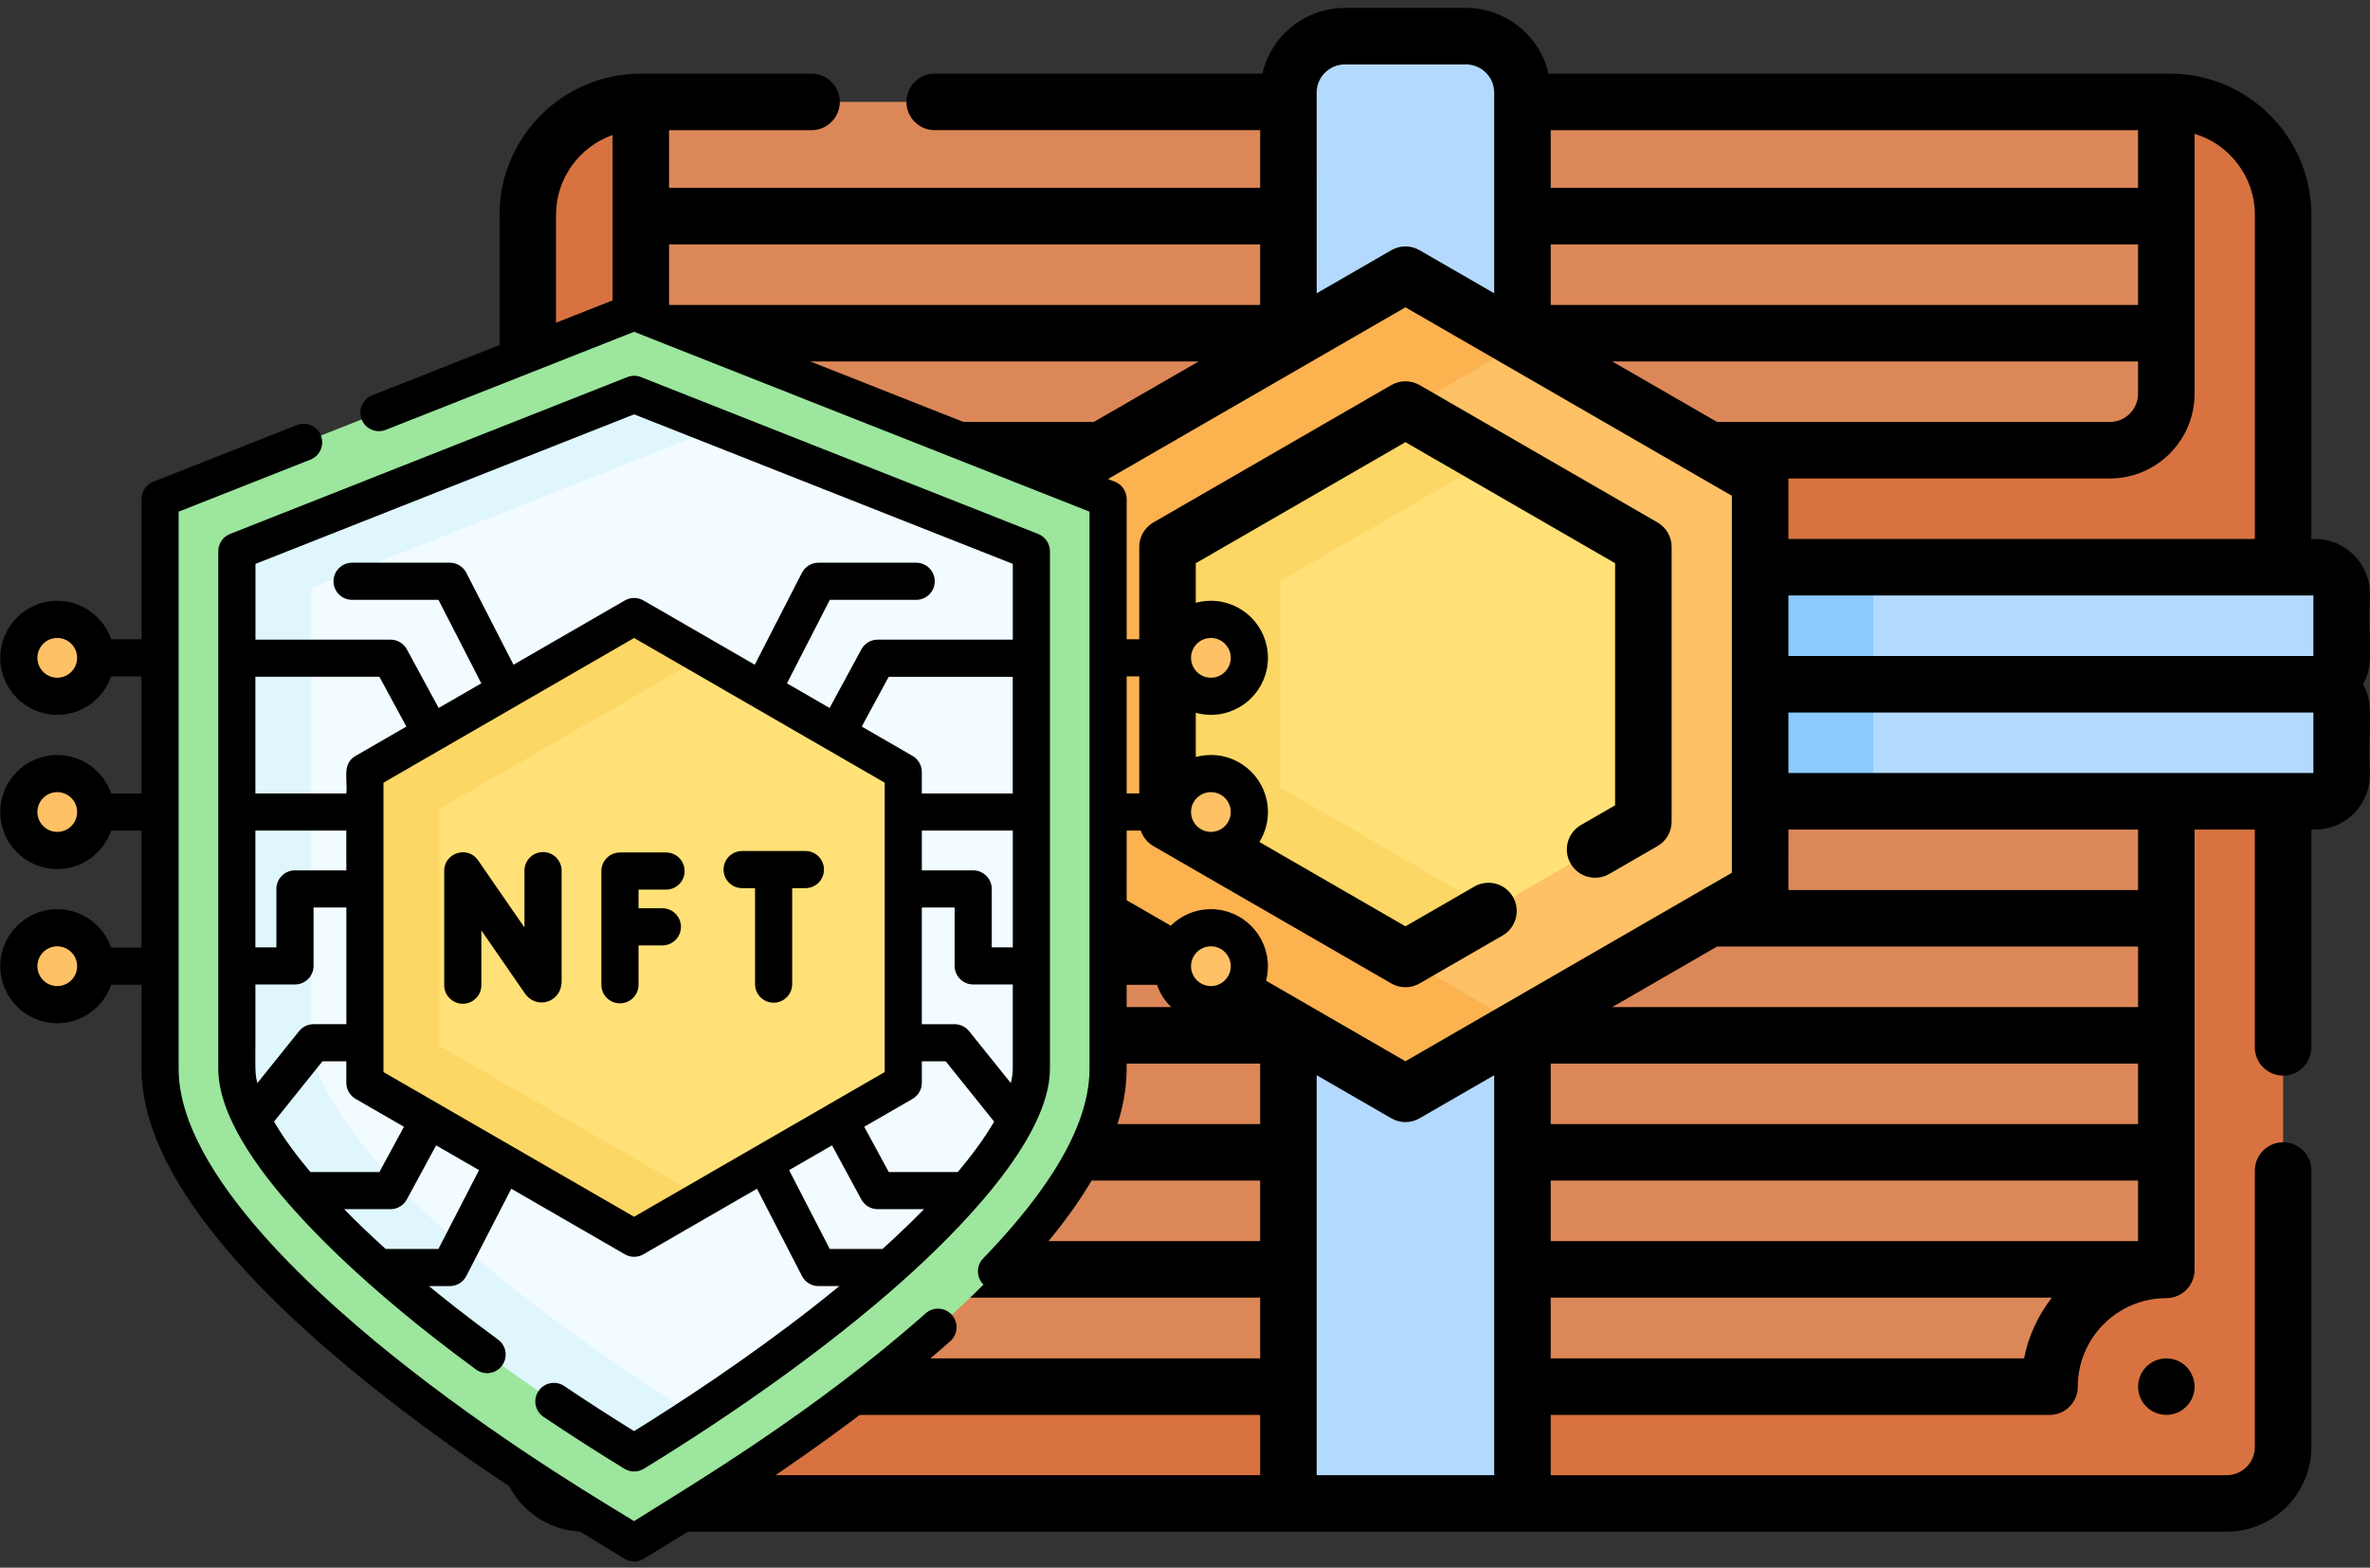 <svg xmlns="http://www.w3.org/2000/svg" xmlns:xlink="http://www.w3.org/1999/xlink" id="Layer_1" x="0px" y="0px" viewBox="0 0 1076.92 712.34" style="enable-background:new 0 0 1076.92 712.34;" xml:space="preserve"><rect x="0" y="0" width="1076.92" height="712.34" fill="#333333" stroke="none"/><style type="text/css">	.st0{display:none;}	.st1{display:inline;}	.st2{fill:#009444;}	.st3{fill:#D87341;}	.st4{fill:#DC8758;}	.st5{fill:#B3DAFE;}	.st6{fill:#8BC9FE;}	.st7{fill:#FEC165;}	.st8{fill:#FCB24F;}	.st9{fill:#FFE177;}	.st10{clip-path:url(#SVGID_00000060001377048052694040000012384421144820894653_);fill:#FCD765;}	.st11{clip-path:url(#SVGID_00000060001377048052694040000012384421144820894653_);}	.st12{fill:#9CE69D;}	.st13{fill:#F2FBFF;}	.st14{fill:#DFF6FD;}	.st15{fill:#FCD765;}	.st16{clip-path:url(#SVGID_00000145025706940278789160000010672635839392499607_);fill:#FEC165;}	.st17{clip-path:url(#SVGID_00000145025706940278789160000010672635839392499607_);}</style><g class="st0">	<g class="st1">		<path class="st2" d="M1055.68-860.66c-2.22,8.75-7.63,14.36-16.4,16.68c-0.89,0.24-1.84,0.16-2.69,0.55c-1.56,0-3.13,0-4.69,0   c-0.94-0.46-1.99-0.45-2.97-0.71c-8.51-2.23-14.84-9.38-16-18.1c-1.49-11.28,5.84-21.7,16.99-24.15   c11.94-2.62,23.86,5.52,25.9,17.66C1056.2-865.8,1056.3-863.04,1055.68-860.66z M1016.05-865.13   c0.01,10.14,8.28,18.41,18.38,18.38c10.12-0.04,18.4-8.35,18.36-18.43c-0.04-10.09-8.28-18.3-18.36-18.31   C1024.3-883.5,1016.05-875.26,1016.05-865.13z"></path>		<path d="M993.97-843.42c-4.62-3.74-9.38-7.34-13.74-11.39c-4.09-3.8-5.95-8.69-5.99-14.25c-0.04-7.2-0.1-14.4,0.01-21.59   c0.12-7.92,3.8-13.76,10.82-17.43c6.33-3.31,15-2.25,20.46,2.34c4.91,4.13,7.15,9.43,7.14,15.78c0,2.08,0.05,4.17,0.09,6.25   c0.02,1.27-0.53,2.03-1.54,2.07c-1.05,0.04-1.75-0.68-1.79-1.99c-0.08-2.7-0.05-5.41-0.2-8.1c-0.44-8.1-7.34-15.26-16.34-14.92   c-8.72,0.32-15.26,7.26-15.33,16.06c-0.05,7.13-0.03,14.27,0,21.4c0.02,5.48,2.23,9.93,6.48,13.39c3.71,3.02,7.4,6.07,11.1,9.1   c1.43,1.17,1.42,2.2-0.02,3.3C994.76-843.42,994.36-843.42,993.97-843.42z"></path>		<path d="M980.91-880.57c0-3.29-0.02-6.58,0.01-9.87c0.03-3.79,1.26-7.12,4.16-9.64c3.86-3.36,8.32-4.28,13.08-2.31   c4.69,1.94,7.37,5.6,7.73,10.7c0.24,3.37,0.12,6.77,0.18,10.15c0.04,2.38,0.7,4.61,1.78,6.72c0.13,0.26,0.27,0.52,0.38,0.79   c0.42,0.98,0.12,1.88-0.77,2.3c-0.84,0.39-1.69,0.08-2.2-0.84c-1.09-1.97-1.89-4.06-2.27-6.29c-0.34-1.97-0.33-3.95-0.36-5.93   c-0.05-2.57,0.22-5.15-0.19-7.7c-0.68-4.24-4.71-7.57-9.05-7.51c-4.58,0.07-8.5,3.59-9,8.03c-0.17,1.53-0.12,3.06-0.12,4.58   c0.02,5.37-0.13,10.75,0.09,16.12c0.21,5.05,2.45,9.08,6.34,12.24c4.31,3.52,8.62,7.05,12.93,10.57c0.52,0.42,0.96,0.88,0.93,1.62   c-0.02,0.69-0.36,1.18-0.96,1.46c-0.7,0.33-1.32,0.14-1.89-0.33c-2.44-2-4.89-3.99-7.33-6c-2.21-1.82-4.46-3.59-6.62-5.48   c-4.64-4.06-6.78-9.26-6.81-15.37c-0.01-2.67,0-5.34,0-8.01C980.92-880.57,980.92-880.57,980.91-880.57z"></path>		<path d="M987.63-882.09c0.04-3.12-0.19-6.25,0.06-9.37c0.22-2.67,2.34-4.82,4.94-5.13c2.74-0.33,5.29,1.25,6.24,3.82   c0.34,0.94,0.41,1.9,0.42,2.88c0.04,4.01-0.19,8.02,0.09,12.01c0.33,4.8,2.53,8.67,6.22,11.71c0.53,0.43,1.08,0.84,1.58,1.3   c0.76,0.71,0.85,1.64,0.27,2.36c-0.57,0.7-1.55,0.82-2.37,0.22c-5.79-4.24-9.1-9.81-9.14-17.12c-0.02-3.48,0-6.97,0-10.46   c0-0.33,0.01-0.65-0.02-0.98c-0.13-1.41-1.27-2.51-2.55-2.47c-1.38,0.04-2.39,1.05-2.41,2.55c-0.04,2.7-0.01,5.41,0,8.11   c0,2.35,0.02,4.69,0.01,7.04c-0.02,5.46,2.11,9.9,6.32,13.35c3.37,2.77,6.76,5.52,10.14,8.28c0.18,0.14,0.36,0.28,0.53,0.43   c0.95,0.83,1.11,1.75,0.44,2.54c-0.64,0.76-1.63,0.78-2.59,0c-3.64-2.96-7.3-5.88-10.89-8.89c-4.91-4.12-7.31-9.43-7.3-15.83   C987.64-877.86,987.63-879.97,987.63-882.09z"></path>		<path d="M993.33-930.06c8.8,0.05,16.5,2.56,23.33,7.57c6.72,4.93,11.39,11.4,14.04,19.32c0.85,2.54,1.35,5.15,1.72,7.79   c0.14,1.02-0.47,1.85-1.42,1.99c-0.88,0.14-1.7-0.44-1.85-1.45c-0.48-3.12-1.13-6.19-2.3-9.14c-2.59-6.56-6.73-11.92-12.45-16.02   c-6.82-4.89-14.47-7.05-22.84-6.69c-0.68,0.03-1.36,0.13-2.04,0.16c-1.07,0.05-1.83-0.58-1.92-1.52c-0.08-0.93,0.59-1.66,1.65-1.8   C990.71-930.04,992.18-930.03,993.33-930.06z"></path>		<path d="M960.92-889.1c-0.29-6.86,1.29-13.22,4.95-18.98c5.27-8.3,12.82-13.27,22.53-14.91c1.8-0.31,3.62-0.41,5.44-0.39   c1.33,0.02,2.09,0.62,2.08,1.66c-0.01,1.03-0.78,1.68-2.1,1.66c-6.16-0.05-11.82,1.61-16.89,5.12   c-6.75,4.67-10.77,11.13-12.29,19.18c-0.61,3.23-0.37,6.49-0.41,9.74c0,0.42,0.02,0.85-0.05,1.27c-0.15,0.87-0.92,1.47-1.72,1.42   c-0.84-0.06-1.51-0.71-1.54-1.6C960.89-886.34,960.92-887.74,960.92-889.1z"></path>		<path d="M993.34-936.75c3.96-0.03,7.85,0.52,11.68,1.48c1.41,0.35,2.02,1.55,1.32,2.61c-0.54,0.82-1.34,0.85-2.17,0.64   c-2.21-0.55-4.44-0.97-6.71-1.18c-7.41-0.69-14.52,0.46-21.31,3.48c-4.87,2.16-9.16,5.15-12.91,8.94   c-0.36,0.37-0.71,0.79-1.23,0.93c-0.76,0.2-1.43,0.05-1.88-0.65c-0.49-0.77-0.37-1.5,0.24-2.13c1.47-1.53,3.02-2.96,4.69-4.26   c6.6-5.15,14.04-8.31,22.34-9.45C989.38-936.63,991.36-936.7,993.34-936.75z"></path>		<path d="M967.57-885.38c0.1-2.85-0.24-6.24,0.35-9.61c1.07-6.15,3.94-11.3,8.63-15.42c1.04-0.91,2.05-0.97,2.73-0.17   c0.7,0.82,0.54,1.75-0.55,2.69c-2.78,2.41-4.85,5.32-6.22,8.73c-1.11,2.78-1.62,5.67-1.62,8.67c0.01,4.43,0.01,8.85,0,13.28   c0,1.29-0.67,2.1-1.68,2.09c-0.96-0.01-1.63-0.77-1.64-1.92C967.56-879.65,967.57-882.25,967.57-885.38z"></path>		<path d="M1003.47-938.99c-0.63-0.11-1.5-0.26-2.36-0.4c-10.25-1.67-20.06-0.26-29.44,4.17c-0.41,0.19-0.82,0.39-1.25,0.52   c-0.91,0.27-1.68-0.07-2.03-0.85c-0.37-0.83-0.12-1.71,0.77-2.15c1.45-0.73,2.92-1.42,4.43-2.01c6.77-2.64,13.8-3.91,21.07-3.68   c3.16,0.1,6.29,0.44,9.38,1.11c1.01,0.22,1.58,0.99,1.47,1.88C1005.39-939.53,1004.68-938.97,1003.47-938.99z"></path>		<path d="M1019.03-894.24c0.01,1.2-0.56,1.91-1.44,2c-0.97,0.11-1.7-0.5-1.89-1.68c-0.33-2.06-0.87-4.06-1.76-5.95   c-3.34-7.1-8.86-11.45-16.51-13.11c-1.7-0.37-2.37-1.01-2.11-2.18c0.24-1.1,1.12-1.48,2.77-1.1c10.88,2.54,17.75,9.22,20.57,20.04   C1018.84-895.5,1018.93-894.75,1019.03-894.24z"></path>		<path d="M1011.34-933.03c0.21,0.07,0.56,0.15,0.88,0.29c6.8,3.11,12.55,7.58,17.22,13.42c0.8,1,0.81,1.91,0.04,2.59   c-0.79,0.69-1.8,0.54-2.62-0.47c-3.16-3.95-6.88-7.27-11.18-9.93c-1.6-0.99-3.29-1.83-4.98-2.66c-1.04-0.51-1.44-1.46-1.01-2.31   C1010.01-932.7,1010.53-933.01,1011.34-933.03z"></path>		<path d="M1025.85-893.97c0.06,1.3-0.49,2.06-1.48,2.13c-1.01,0.07-1.72-0.59-1.85-1.83c-0.37-3.63-1.35-7.07-2.98-10.34   c-0.95-1.9-2.07-3.68-3.42-5.32c-0.25-0.3-0.5-0.6-0.74-0.91c-0.77-0.98-0.77-1.95,0-2.6c0.77-0.65,1.75-0.48,2.55,0.45   c1.56,1.8,2.91,3.75,4.05,5.84C1024.15-902.58,1025.44-898.36,1025.85-893.97z"></path>		<path d="M966.03-918.14c1.26,0,2.05,1.3,1.45,2.42c-0.17,0.31-0.42,0.57-0.66,0.84c-3.23,3.55-5.63,7.6-7.23,12.12   c-0.08,0.21-0.14,0.43-0.22,0.64c-0.44,1.08-1.28,1.53-2.22,1.19c-0.89-0.32-1.26-1.25-0.89-2.35c1.77-5.31,4.56-10.02,8.37-14.13   C965.15-917.99,965.46-918.14,966.03-918.14z"></path>		<path d="M971.54-919.59c-0.93-0.02-1.45-0.41-1.7-1.13c-0.28-0.83,0.05-1.47,0.72-1.94c1.8-1.29,3.68-2.45,5.67-3.42   c1.78-0.87,3.62-1.6,5.51-2.2c1.16-0.36,2.11-0.01,2.41,0.94c0.31,0.96-0.18,1.83-1.36,2.21c-3.61,1.17-6.98,2.82-10.07,5.02   C972.33-919.83,971.91-919.56,971.54-919.59z"></path>		<path d="M1001.54-922.4c1.03,0.17,2.2,0.59,3.35,1c2.48,0.89,4.81,2.1,7,3.58c1.02,0.69,1.29,1.64,0.72,2.48   c-0.54,0.81-1.5,0.99-2.48,0.34c-2.84-1.88-5.88-3.28-9.18-4.13c-1.01-0.26-1.48-1.06-1.31-1.98   C999.79-921.91,1000.45-922.41,1001.54-922.4z"></path>		<path d="M967.57-866.91c0-1.24-0.02-2.12,0-2.99c0.03-1.13,0.72-1.88,1.69-1.86c0.93,0.02,1.6,0.75,1.63,1.83   c0.07,2.17-0.16,4.36,0.2,6.52c0.16,0.96,0.42,1.9,0.62,2.85c0.24,1.1-0.17,1.86-1.11,2.15c-0.91,0.27-1.71-0.21-2.07-1.26   C967.71-862.14,967.48-864.68,967.57-866.91z"></path>		<path d="M991.92-914.84c-0.05,0.84-0.46,1.48-1.29,1.61c-2.35,0.38-4.6,1.04-6.78,1.98c-0.87,0.38-1.78-0.03-2.14-0.8   c-0.38-0.83-0.07-1.79,0.82-2.22c2.38-1.15,4.9-1.86,7.51-2.22C991.06-916.63,991.91-915.84,991.92-914.84z"></path>		<path d="M1010.52-940.39c0.52,0.04,1.05,0.37,1.62,0.58c1.74,0.63,3.39,1.45,5.04,2.28c0.97,0.49,1.29,1.4,0.87,2.27   c-0.42,0.87-1.35,1.2-2.31,0.73c-1.98-0.97-4-1.83-6.03-2.68c-0.94-0.39-1.33-1.22-1.03-2.04   C1008.97-940.05,1009.54-940.46,1010.52-940.39z"></path>		<path class="st2" d="M1029.32-854.12c-0.92,0.02-1.7-0.35-2.35-0.99c-1.76-1.74-3.52-3.49-5.25-5.25   c-0.81-0.82-0.86-1.83-0.18-2.51c0.71-0.72,1.71-0.66,2.58,0.2c1.56,1.53,3.12,3.06,4.62,4.64c0.5,0.53,0.76,0.52,1.27,0   c4.74-4.79,9.52-9.55,14.29-14.31c0.23-0.23,0.45-0.47,0.71-0.67c0.7-0.53,1.67-0.49,2.22,0.11c0.59,0.66,0.68,1.39,0.14,2.13   c-0.15,0.21-0.33,0.4-0.51,0.58c-4.95,4.95-9.91,9.9-14.85,14.86C1031.25-854.59,1030.42-854.09,1029.32-854.12z"></path>	</g></g><g>	<g>		<path class="st3" d="M986.09,46.3l-34.87,26.67H319.58L291.17,46.3c-28.36,0-51.35,23-51.35,51.35v559.81   c0,14.19,11.49,25.68,25.68,25.68h319.96l53.17-23.58l53.17,23.58h319.96c14.19,0,25.68-11.49,25.68-25.68V97.66   C1037.44,69.3,1014.44,46.3,986.09,46.3L986.09,46.3z M986.09,46.3"></path>		<path class="st4" d="M292.88,577.01V339.04h691.5v237.97c-29.31,0-53.07,23.76-53.07,53.07H345.95   C345.95,600.77,322.19,577.01,292.88,577.01L292.88,577.01z M292.88,577.01"></path>		<path class="st4" d="M958.7,204.57H316.85c-14.18,0-25.68-11.49-25.68-25.68V46.3h693.21v132.59   C984.38,193.08,972.87,204.57,958.7,204.57L958.7,204.57z M958.7,204.57"></path>		<rect x="585.46" y="466.33" class="st5" width="106.34" height="216.82"></rect>		<path class="st5" d="M691.8,233.25H585.46V42.12c0-14.19,11.49-25.68,25.67-25.68h55c14.18,0,25.67,11.49,25.67,25.68V233.25z    M691.8,233.25"></path>		<path class="st5" d="M1064.03,298.94v-29.21c0-6.62-5.37-11.98-11.98-11.98H851.16l-51.78,26.59l-321.19-26.59H266.4   c-6.62,0-27.5,5.37-27.5,11.98v29.21c0,6.61,5.34,11.96,11.95,11.98c-6.61,0.02-11.95,5.38-11.95,11.98v29.2   c0,6.62,20.87,11.98,27.5,11.98h211.79l321.19-25.06l51.78,25.06h200.88c6.62,0,11.98-5.37,11.98-11.98v-29.2   c0-6.61-5.35-11.97-11.95-11.98C1058.68,310.9,1064.03,305.55,1064.03,298.94L1064.03,298.94z M1064.03,298.94"></path>		<path class="st6" d="M276.49,310.93c-6.58-0.05-11.9-5.4-11.9-11.98v-29.21c0-6.62,5.36-11.98,11.98-11.98h-51.36   c-6.62,0-11.98,5.36-11.98,11.98v29.21c0,6.61,5.35,11.97,11.95,11.98c-6.6,0.02-11.95,5.38-11.95,11.98v29.2   c0,6.62,5.37,11.98,11.98,11.98h51.36c-6.63,0-11.98-5.36-11.98-11.98v-29.2C264.59,316.31,269.91,310.96,276.49,310.93h0.08   c-0.02,0-0.03,0-0.05,0h0.05H276.49z M276.49,310.93"></path>		<rect x="784.93" y="257.74" class="st6" width="66.24" height="106.35"></rect>		<path class="st7" d="M799.8,403.98V217.87l-107.57-62.11l-53.6-1.59l-122.1,63.69v186.12l122.1,63.98l53.02-1.54L799.8,403.98z    M799.8,403.98"></path>		<path class="st8" d="M530.63,373.46V248.65l161.17-93.06l0.43,0.17l-53.6-30.95l-161.17,93.06v186.12l161.17,93.05l53.02-30.61   L530.63,373.46z M530.63,373.46"></path>		<path class="st9" d="M571.48,373.33V248.51l67.14-39.31l39.02-0.58l69.09,39.89v124.83l-69.09,39.9l-39.02,1.22L571.48,373.33z    M571.48,373.33"></path>		<g>			<defs>				<rect id="SVGID_1_" x="200.34" y="2.82" width="876.58" height="693.96"></rect>			</defs>			<clipPath id="SVGID_00000160152330466876271360000009148833486202097064_">				<use xlink:href="#SVGID_1_" style="overflow:visible;"></use>			</clipPath>			<path style="clip-path:url(#SVGID_00000160152330466876271360000009148833486202097064_);fill:#FCD765;" d="M581.87,357.93    v-94.02l95.78-55.3l-39.02-22.53l-108.11,62.42v124.83l108.11,62.42l39.02-22.52L581.87,357.93z M581.87,357.93"></path>			<path style="clip-path:url(#SVGID_00000160152330466876271360000009148833486202097064_);" d="M1076.86,269.73    c0-13.69-11.13-24.82-24.82-24.82h-1.76V97.66c0-35.39-28.8-64.19-64.19-64.19H703.66C699.73,16.38,684.39,3.6,666.13,3.6h-55    c-18.26,0-33.6,12.78-37.53,29.86H424.71c-7.09,0-12.83,5.75-12.83,12.84c0,7.09,5.74,12.84,12.83,12.84h147.91v26.24H304.01    V59.15h64.75c7.09,0,12.84-5.75,12.84-12.84c0-7.09-5.75-12.84-12.84-12.84h-77.59c-35.39,0-64.19,28.8-64.19,64.19v147.26h-1.76    c-13.69,0-24.82,11.13-24.82,24.82c0.78,26.33-1.94,32.11,3.09,41.2c-5.03,9.08-2.31,14.84-3.09,41.19    c0,13.69,11.13,24.82,24.82,24.82h1.76v280.53c0,21.24,17.28,38.52,38.52,38.52h746.26c21.24,0,38.52-17.28,38.52-38.52v-125.6    c0-7.09-5.75-12.84-12.84-12.84c-7.09,0-12.84,5.75-12.84,12.84v125.6c0,7.08-5.76,12.84-12.84,12.84H704.64v-27.38H931.3    c7.09,0,12.84-5.75,12.84-12.84c0-22.19,18.05-40.23,40.22-40.23c7.1,0,12.84-5.75,12.84-12.84V376.94h27.39v98.97    c0,7.09,5.74,12.84,12.84,12.84c7.09,0,12.84-5.75,12.84-12.84v-98.97h1.76c13.68,0,24.82-11.14,24.82-24.82    c-0.79-26.33,1.94-32.11-3.09-41.19C1078.81,301.85,1076.08,296.08,1076.86,269.73L1076.86,269.73z M1051.19,298.09H812.64v-27.5    h238.55V298.09z M704.64,563.95v-27.49h266.89v27.49H704.64z M464.61,376.94v27.04c0,0.15,0,0.3,0.01,0.46h-158.9v-27.5H464.61z     M304.01,164.24h240.65l-47.63,27.49H316.85c-7.08,0-12.84-5.76-12.84-12.84V164.24z M305.72,483.29h266.9v27.49h-266.9V483.29z     M305.72,563.95v-27.49h266.9v27.49H305.72z M305.72,457.61v-27.5h191.32l47.63,27.5H305.72z M572.62,589.63v27.61H357.54    c-2.03-10.25-6.45-19.65-12.64-27.61H572.62z M490.29,396.56V225.28c18.29-10.56,125.38-72.39,148.34-85.64    c22.84,13.18,130.38,75.28,148.33,85.64v171.29c-12.46,7.2-131.13,75.71-148.33,85.65C589.32,453.74,539.88,425.2,490.29,396.56    L490.29,396.56z M780.22,191.73l-47.63-27.49h238.94v14.65c0,7.08-5.76,12.84-12.84,12.84H780.22z M971.54,138.56H704.64v-27.5    h266.89V138.56z M704.64,483.29h266.89v27.49H704.64V483.29z M971.54,457.61H732.6l47.63-27.5h191.32V457.61z M1024.6,97.66    v147.26H812.64v-27.05c0-0.15,0-0.3-0.01-0.45H958.7c21.23,0,38.51-17.28,38.51-38.52V60.79    C1013.05,65.56,1024.6,80.29,1024.6,97.66L1024.6,97.66z M971.54,85.39H704.64V59.15h266.89V85.39z M598.29,42.12    c0-7.08,5.76-12.84,12.84-12.84h55c7.08,0,12.83,5.76,12.83,12.84v91.15l-33.91-19.58c-3.97-2.29-8.87-2.29-12.84,0l-33.91,19.58    L598.29,42.12L598.29,42.12z M572.62,111.06v27.5H304.01v-27.5H572.62z M252.66,97.66c0-16.74,10.74-31.01,25.68-36.31v117.54    c0,21.24,17.27,38.52,38.51,38.52h147.77c-0.01,0.15-0.01,0.3-0.01,0.45v27.05H252.66V97.66z M464.61,270.59v27.5H226.07v-27.5    H464.61z M226.07,323.77h238.55v27.49H226.07V323.77z M252.66,657.47V376.94h27.39v200.07c0,7.09,5.74,12.84,12.83,12.84    c22.19,0,40.23,18.05,40.23,40.23c0,7.09,5.74,12.84,12.84,12.84h226.66v27.38H265.5C258.42,670.31,252.66,664.55,252.66,657.47    L252.66,657.47z M598.29,670.31V488.57l33.92,19.58c3.97,2.3,8.86,2.3,12.84,0l33.91-19.58v181.74H598.29z M919.72,617.24H704.64    v-27.61h227.72C926.17,597.59,921.75,606.99,919.72,617.24L919.72,617.24z M971.54,404.44h-158.9c0.02-0.37,0.01-9.21,0.01-27.5    h158.89V404.44z M1051.19,351.26H812.64v-27.49h238.55V351.26z M1051.19,351.26"></path>		</g>		<path d="M645.05,446.87l37.72-21.78c6.14-3.55,8.25-11.4,4.7-17.54c-3.54-6.15-11.4-8.25-17.54-4.7l-31.3,18.07l-95.27-55.01   V255.92l95.27-55l95.27,55v110.01l-15.51,8.95c-6.14,3.55-8.25,11.4-4.7,17.54c3.54,6.14,11.4,8.25,17.54,4.7l21.93-12.66   c3.97-2.29,6.42-6.53,6.42-11.12V248.51c0-4.59-2.45-8.83-6.42-11.12l-108.11-62.42c-3.97-2.29-8.87-2.29-12.84,0L524.1,237.39   c-3.97,2.29-6.42,6.53-6.42,11.12v124.83c0,4.59,2.45,8.83,6.42,11.12l108.11,62.42C636.18,449.17,641.07,449.17,645.05,446.87   L645.05,446.87z M645.05,446.87"></path>		<path d="M984.38,617.24c-6.97,0-12.84,5.62-12.84,12.84c0,7.28,5.96,12.84,12.84,12.84c8.07,0,14.2-7.48,12.58-15.35   C995.64,621.34,990.33,617.24,984.38,617.24L984.38,617.24z M984.38,617.24"></path>		<path d="M293,617.24c-7.61,0-12.86,6.26-12.86,12.84c0,6.15,4.9,12.84,12.86,12.84c6.97,0,12.84-5.68,12.84-12.84   C305.84,623.39,300.46,617.24,293,617.24L293,617.24z M293,617.24"></path>	</g>	<g>		<path class="st12" d="M105.43,557.49c-22-26.95-32.69-50.44-32.69-71.82V226.76l215.39-85.05l215.39,85.05v258.92   c0,21.38-10.69,44.87-32.69,71.82c-18.16,22.25-43.24,45.96-74.56,70.48c-48.92,38.31-95.23,65.02-108.14,73.12   C283.13,697.4,165.66,631.28,105.43,557.49L105.43,557.49z M105.43,557.49"></path>		<path class="st13" d="M148.9,535.43c-16.25-19.9-24.84-37.11-24.84-49.77V250.48l202.31-56.17l142.26,56.17v235.19   c0,12.66-8.58,29.87-24.83,49.77c-31.34,38.4-82.51,77.34-128.24,107.37C306.11,649.02,186.72,581.77,148.9,535.43L148.9,535.43z    M148.9,535.43"></path>		<path class="st14" d="M166.2,521.93c-16.25-19.9-24.83-37.11-24.83-49.77V267.36l185.01-73.05l-38.25-15.1l-180.51,71.28v235.19   c0,12.66,8.59,29.87,24.83,49.77c37.82,46.33,104.5,93.46,155.68,124.77c8.76-5.36,17.98-11.2,27.43-17.4   C265.32,611.56,202.48,566.38,166.2,521.93L166.2,521.93z M166.2,521.93"></path>		<path class="st9" d="M410.44,492.02V350.78l-90.83-52.43l-135.24,52.43v141.24l135.24,52.43L410.44,492.02z M410.44,492.02"></path>		<path class="st15" d="M199.56,475.14V367.65l120.05-69.31l-31.49-18.18l-122.32,70.62v141.24l122.32,70.62l31.49-18.18   L199.56,475.14z M199.56,475.14"></path>		<path class="st7" d="M43.49,368.97c0,9.66-7.82,17.48-17.47,17.48s-17.48-7.82-17.48-17.48c0-9.65,7.83-17.47,17.48-17.47   S43.49,359.32,43.49,368.97L43.49,368.97z M43.49,368.97"></path>		<path class="st7" d="M43.49,298.91c0,9.65-7.82,17.47-17.47,17.47s-17.48-7.82-17.48-17.47c0-9.65,7.83-17.47,17.48-17.47   S43.49,289.26,43.49,298.91L43.49,298.91z M43.49,298.91"></path>		<path class="st7" d="M43.49,439.03c0,9.66-7.82,17.47-17.47,17.47s-17.48-7.82-17.48-17.47c0-9.65,7.83-17.47,17.48-17.47   S43.49,429.39,43.49,439.03L43.49,439.03z M43.49,439.03"></path>		<path class="st7" d="M567.7,368.97c0,9.66-7.83,17.48-17.48,17.48s-17.47-7.82-17.47-17.48c0-9.65,7.82-17.47,17.47-17.47   S567.7,359.32,567.7,368.97L567.7,368.97z M567.7,368.97"></path>		<path class="st7" d="M567.7,298.91c0,9.65-7.83,17.47-17.48,17.47s-17.47-7.82-17.47-17.47c0-9.65,7.82-17.47,17.47-17.47   S567.7,289.26,567.7,298.91L567.7,298.91z M567.7,298.91"></path>		<g>			<defs>				<rect id="SVGID_00000134961321813939245490000017190726770691153288_" y="133.27" width="576.25" height="576.25"></rect>			</defs>			<clipPath id="SVGID_00000080186475820180269720000007255975063349387666_">				<use xlink:href="#SVGID_00000134961321813939245490000017190726770691153288_" style="overflow:visible;"></use>			</clipPath>			<path style="clip-path:url(#SVGID_00000080186475820180269720000007255975063349387666_);fill:#FEC165;" d="M567.7,439.03    c0,9.66-7.83,17.47-17.48,17.47s-17.47-7.82-17.47-17.47c0-9.65,7.82-17.47,17.47-17.47S567.7,429.39,567.7,439.03L567.7,439.03z     M567.7,439.03"></path>			<path style="clip-path:url(#SVGID_00000080186475820180269720000007255975063349387666_);" d="M420.62,596.77    c-50.69,44.89-104.04,76.53-132.5,94.42c-9.51-5.98-55.05-32.38-102.94-69.87c-37.71-29.53-104.01-87.43-104.01-135.65V232.5    l59.9-23.65c4.33-1.71,6.46-6.61,4.75-10.95c-1.71-4.33-6.61-6.46-10.95-4.75l-65.23,25.76c-3.22,1.27-5.34,4.38-5.34,7.85v63.72    H50.52C47.01,280.32,37.36,273,26.02,273c-14.29,0-25.91,11.62-25.91,25.92c0,14.28,11.62,25.91,25.91,25.91    c11.34,0,20.99-7.32,24.5-17.47h13.78v53.18H50.52c-3.51-10.16-13.16-17.47-24.5-17.47c-14.29,0-25.91,11.62-25.91,25.91    c0,14.29,11.62,25.92,25.91,25.92c11.34,0,20.99-7.32,24.5-17.48h13.78v53.19H50.52c-3.51-10.16-13.16-17.48-24.5-17.48    c-14.29,0-25.91,11.62-25.91,25.91c0,14.29,11.62,25.91,25.91,25.91c11.34,0,20.99-7.32,24.5-17.47h13.78v38.19    c0,55.13,66.94,114.85,110.49,148.94c49.29,38.59,95.7,65.35,108.94,73.67c2.7,1.65,6.1,1.65,8.81,0    c13.42-8.42,81.28-47.5,139.28-98.87c3.49-3.09,3.82-8.42,0.73-11.91C429.44,594.01,424.1,593.68,420.62,596.77L420.62,596.77z     M26.02,307.95c-4.98,0-9.03-4.06-9.03-9.04c0-4.98,4.05-9.03,9.03-9.03s9.03,4.06,9.03,9.03    C35.05,303.89,31,307.95,26.02,307.95L26.02,307.95z M26.02,378.01c-4.98,0-9.03-4.06-9.03-9.04c0-4.98,4.05-9.03,9.03-9.03    s9.03,4.06,9.03,9.03C35.05,373.96,31,378.01,26.02,378.01L26.02,378.01z M26.02,448.07c-4.98,0-9.03-4.06-9.03-9.04    c0-4.98,4.05-9.03,9.03-9.03s9.03,4.06,9.03,9.03C35.05,444.02,31,448.07,26.02,448.07L26.02,448.07z M26.02,448.07"></path>			<path style="clip-path:url(#SVGID_00000080186475820180269720000007255975063349387666_);" d="M511.96,377.41h13.78    c3.51,10.15,13.16,17.48,24.5,17.48c14.29,0,25.91-11.62,25.91-25.92c0-14.28-11.62-25.91-25.91-25.91    c-11.34,0-20.99,7.32-24.5,17.47h-13.78v-53.18h13.78c3.51,10.16,13.16,17.47,24.5,17.47c14.29,0,25.91-11.62,25.91-25.91    c0-14.29-11.62-25.92-25.91-25.92c-11.34,0-20.99,7.32-24.5,17.48h-13.78v-63.72c0-3.46-2.12-6.58-5.34-7.85l-215.39-85.04    c-1.99-0.79-4.21-0.79-6.2,0l-115.95,45.78c-4.34,1.71-6.46,6.61-4.75,10.94c1.71,4.34,6.61,6.47,10.94,4.75l112.85-44.56    l206.95,81.72v253.17c0,30.9-26.58,63.59-48.34,86.18c-3.23,3.35-3.13,8.69,0.22,11.93c3.36,3.24,8.71,3.12,11.93-0.22    c25.22-26.17,53.06-61.68,53.06-97.88v-38.19h13.78c3.51,10.15,13.16,17.47,24.5,17.47c14.29,0,25.91-11.62,25.91-25.91    c0-14.29-11.62-25.91-25.91-25.91c-11.34,0-20.99,7.32-24.5,17.48h-13.78L511.96,377.41L511.96,377.41z M550.23,359.94    c4.98,0,9.03,4.05,9.03,9.03c0,4.98-4.05,9.04-9.03,9.04s-9.03-4.06-9.03-9.04C541.2,363.99,545.25,359.94,550.23,359.94    L550.23,359.94z M550.23,289.88c4.98,0,9.03,4.06,9.03,9.03c0,4.98-4.05,9.04-9.03,9.04s-9.03-4.06-9.03-9.04    C541.2,293.93,545.25,289.88,550.23,289.88L550.23,289.88z M550.23,430c4.98,0,9.03,4.06,9.03,9.03c0,4.98-4.05,9.04-9.03,9.04    s-9.03-4.06-9.03-9.04C541.2,434.06,545.25,430,550.23,430L550.23,430z M550.23,430"></path>		</g>		<path d="M288.13,650.3c-10.7-6.62-21.35-13.5-31.74-20.49c-3.87-2.6-9.11-1.57-11.71,2.29c-2.6,3.87-1.57,9.11,2.29,11.71   c12.02,8.08,24.38,16.01,36.76,23.59c2.7,1.65,6.1,1.66,8.81,0c39.41-24.11,82.56-54.22,117.09-84.94   c0.02-0.02,0.03-0.03,0.05-0.05c24.33-21.65,67.41-64.24,67.41-96.75V250.48c0-3.46-2.12-6.58-5.34-7.85l-180.51-71.28   c-1.99-0.79-4.21-0.79-6.2,0l-180.51,71.28c-3.22,1.27-5.34,4.38-5.34,7.85v235.19c0,40.37,65.22,96.51,97.11,121.48   c6.41,5.02,13.15,10.12,20.04,15.17c3.76,2.76,9.04,1.94,11.8-1.82c2.76-3.76,1.94-9.04-1.82-11.8   c-6.74-4.94-13.34-9.94-19.61-14.84c-4.06-3.18-7.99-6.34-11.81-9.47h9.49c3.16,0,6.06-1.76,7.5-4.57l20.44-39.67l51.6,29.8   c2.61,1.51,5.83,1.51,8.44,0l51.6-29.8l20.45,39.67c1.45,2.81,4.34,4.57,7.5,4.57h9.49c-3.82,3.14-7.75,6.29-11.81,9.47   C339.68,617.26,309.49,637.07,288.13,650.3L288.13,650.3z M435.22,532.56h-31.37L392.7,512l21.96-12.67   c2.61-1.51,4.22-4.3,4.22-7.31v-9.76h10.85l22.01,27.4C447.02,517.75,441.16,525.47,435.22,532.56L435.22,532.56z M442.22,395.49   h-23.34v-18.07h41.33v53.05h-9.55v-26.54C450.65,399.26,446.88,395.49,442.22,395.49L442.22,395.49z M418.88,412.36h14.9v26.54   c0,4.66,3.77,8.44,8.44,8.44h17.98v38.33c0,1.61-0.21,3.76-0.88,6.49l-18.97-23.62c-1.6-1.99-4.02-3.15-6.58-3.15h-14.9V412.36z    M460.2,360.54h-41.33v-9.76c0-3.01-1.61-5.8-4.22-7.31l-23.08-13.32l12.26-22.62h56.36V360.54z M288.13,188.28l172.08,67.94   v34.43h-61.38c-3.1,0-5.94,1.69-7.42,4.41l-14.44,26.64l-19.38-11.19l19.47-37.94h39.25c4.66,0,8.44-3.78,8.44-8.44   c0-4.66-3.77-8.44-8.44-8.44h-44.4c-3.16,0-6.06,1.77-7.51,4.58l-21.44,41.78l-50.59-29.21c-2.61-1.51-5.83-1.51-8.44,0   l-50.59,29.21l-21.44-41.78c-1.45-2.81-4.34-4.58-7.51-4.58h-44.4c-4.66,0-8.44,3.78-8.44,8.44c0,4.66,3.77,8.44,8.44,8.44h39.25   l19.47,37.94l-19.39,11.19l-14.44-26.64c-1.48-2.72-4.33-4.41-7.42-4.41h-61.38v-34.42L288.13,188.28z M157.37,395.49h-23.34   c-4.66,0-8.44,3.78-8.44,8.44v26.54h-9.55v-53.05h41.32L157.37,395.49L157.37,395.49z M116.05,447.34h17.99   c4.66,0,8.44-3.78,8.44-8.44v-26.54h14.9v53.02h-14.89c-2.56,0-4.98,1.16-6.58,3.15l-18.97,23.62   C115.47,486.21,116.25,487,116.05,447.34L116.05,447.34z M161.59,343.47c-6.32,3.65-3.55,10.65-4.22,17.07h-41.33v-53.02h56.36   l12.26,22.63L161.59,343.47z M124.51,509.66l22.01-27.4h10.85v9.76c0,3.01,1.61,5.8,4.22,7.31L183.55,512l-11.14,20.56h-31.37   C135.01,525.38,129.2,517.69,124.51,509.66L124.51,509.66z M199.22,567.51h-23.99c-6.79-6.14-13.1-12.16-18.86-18.07h21.06   c3.1,0,5.94-1.69,7.42-4.41l13.32-24.58l19.5,11.25L199.22,567.51z M288.13,552.89c-7.46-4.31-107.28-61.94-113.88-65.75V355.65   l113.88-65.75l113.88,65.75v131.49C395.36,490.98,295.58,548.58,288.13,552.89L288.13,552.89z M377.03,567.51l-18.46-35.81   l19.5-11.25l13.32,24.58c1.48,2.72,4.33,4.41,7.42,4.41h21.06c-5.77,5.91-12.07,11.93-18.86,18.07H377.03z M377.03,567.51"></path>		<path d="M246.76,387.17c-4.66,0-8.44,3.78-8.44,8.44v25.85l-21.09-30.55c-4.68-6.78-15.38-3.47-15.38,4.79v51.96   c0,4.65,3.78,8.44,8.44,8.44c4.66,0,8.44-3.78,8.44-8.44v-24.89l19.75,28.6c5.3,7.66,16.72,4.08,16.72-5.47v-50.3   C255.19,390.96,251.42,387.17,246.76,387.17L246.76,387.17z M246.76,387.17"></path>		<path d="M302.65,404.24c4.66,0,8.44-3.78,8.44-8.44c0-4.66-3.78-8.44-8.44-8.44H281.7c-4.66,0-8.44,3.78-8.44,8.44v51.67   c0,4.66,3.77,8.44,8.44,8.44c4.66,0,8.44-3.78,8.44-8.44v-17.88h10.84c4.66,0,8.44-3.78,8.44-8.44c0-4.66-3.78-8.44-8.44-8.44   h-10.84v-8.47H302.65z M302.65,404.24"></path>		<path d="M365.97,386.69h-28.75c-4.66,0-8.44,3.78-8.44,8.44c0,4.66,3.78,8.44,8.44,8.44h5.87v43.61c0,4.66,3.78,8.44,8.44,8.44   c4.66,0,8.44-3.78,8.44-8.44v-43.61h6c4.66,0,8.44-3.78,8.44-8.44C374.41,390.47,370.63,386.69,365.97,386.69L365.97,386.69z    M365.97,386.69"></path>	</g></g></svg>